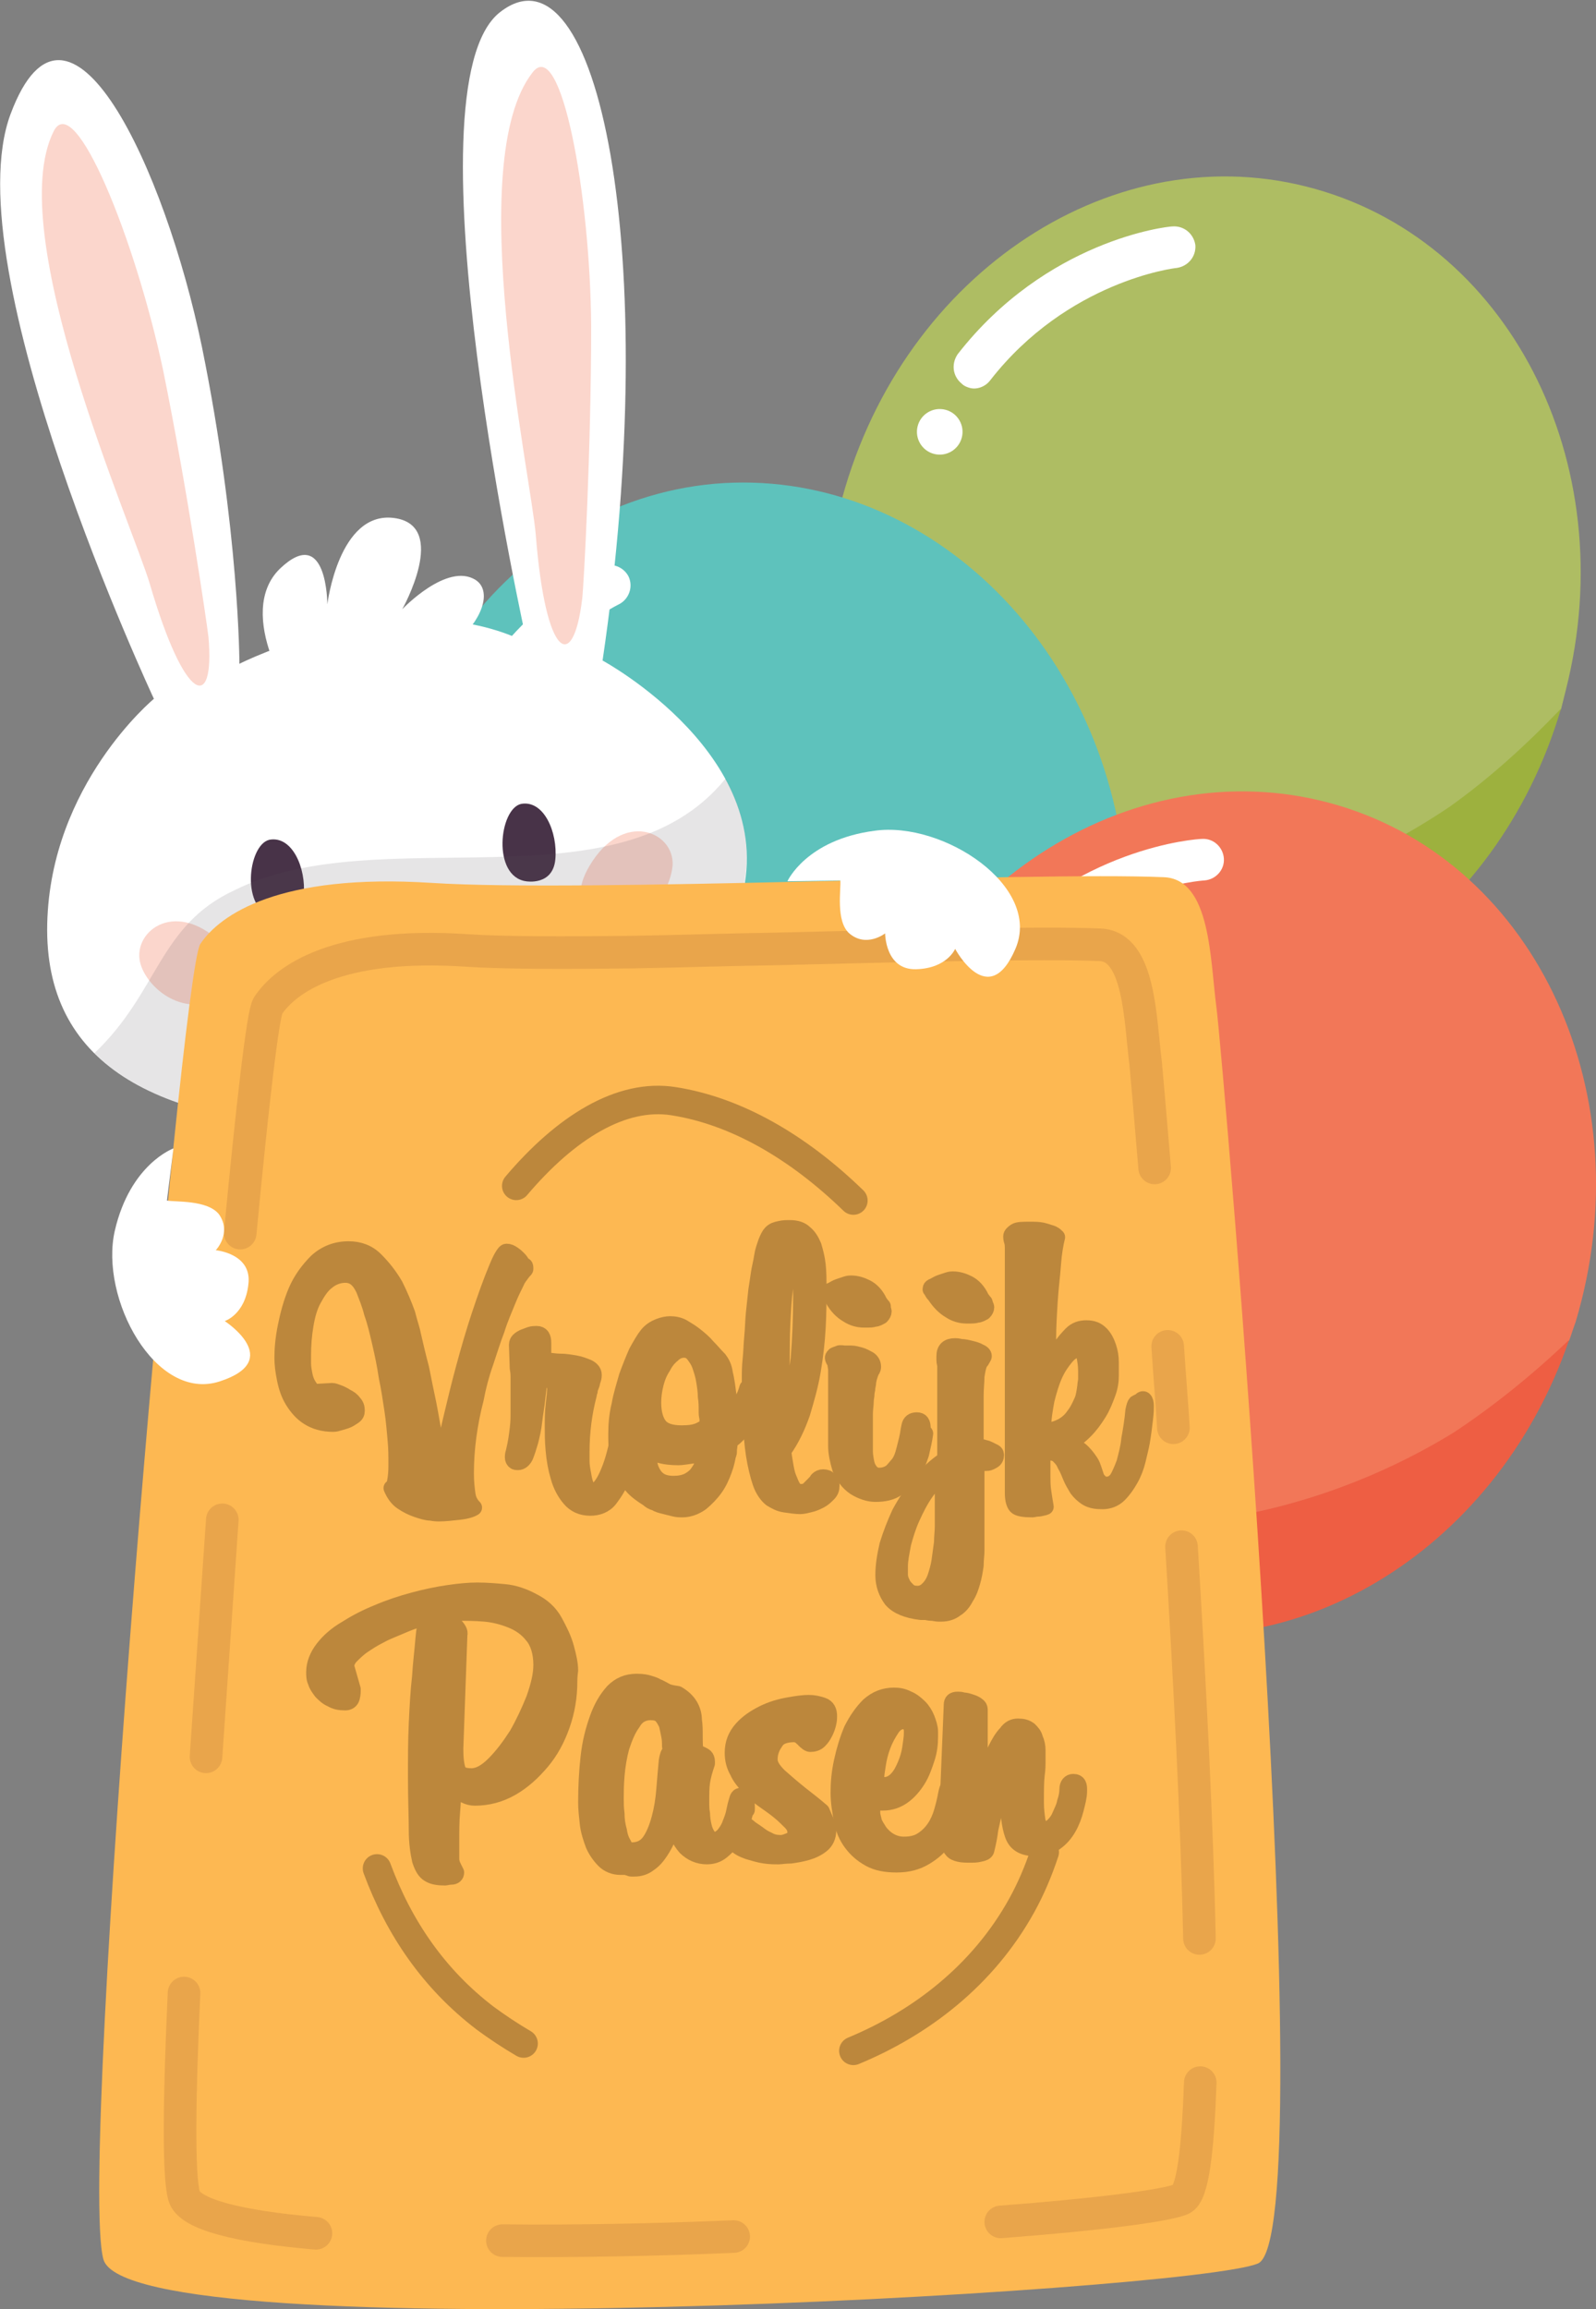 <?xml version="1.0" encoding="utf-8"?>
<!-- Generator: Adobe Illustrator 21.1.0, SVG Export Plug-In . SVG Version: 6.00 Build 0)  -->
<svg version="1.1" xmlns="http://www.w3.org/2000/svg" xmlns:xlink="http://www.w3.org/1999/xlink" x="0px" y="0px"
	 viewBox="0 0 196 283.5" style="enable-background:new 0 0 196 283.5;" xml:space="preserve">
<rect x="0" y="0" width="196" height="283.5" fill="#808080" stroke="none"/>
<style type="text/css">
	.st0{fill:#AEBD63;}
	.st1{fill:#9DB13E;}
	.st2{fill:#FFFFFF;}
	.st3{fill:#5EC2BC;}
	.st4{fill:#3ABEBC;}
	.st5{fill:#F27758;}
	.st6{fill:#EE5E43;}
	.st7{fill:#FBD6CC;}
	.st8{fill:#483348;}
	.st9{fill:none;stroke:#483348;stroke-width:2;stroke-linecap:round;stroke-linejoin:round;stroke-miterlimit:10;}
	.st10{opacity:0.15;fill:#57555C;}
	.st11{fill:#FDB852;}
	.st12{fill:none;stroke:#E9A54B;stroke-width:4;stroke-linecap:round;stroke-linejoin:round;stroke-miterlimit:10;}
	.st13{fill:#BC873C;stroke:#BC873C;stroke-width:2;stroke-linecap:round;stroke-linejoin:round;stroke-miterlimit:10;}
	.st14{fill:none;stroke:#BC873C;stroke-width:3.5;stroke-linecap:round;stroke-linejoin:round;stroke-miterlimit:10;}
	.st15{display:none;}
	.st16{display:inline;fill:none;stroke:#EC008C;stroke-width:0.5;stroke-miterlimit:10;}
</style>
<g id="Layer_1">
	<g>
		<g>
			<g>
				<g>
					<path class="st0" d="M135.3,121.9c0,0,4.6,9.3,1.2,9.6c-3.5,0.3-5.8,0.3-9.3-2.3C124.7,127.4,133.3,120.1,135.3,121.9z"/>
					<g>
						<path class="st0" d="M160.4,22.9c-24.6-6.2-50.3,11.5-57.3,39.5c-4.1,16.4-0.9,32.7,7.4,44.6c21.6,9.8,47.5,5.6,67.6-7.9
							c4.8-3.5,9.4-7.6,13.6-12c0.2-0.8,0.4-1.6,0.6-2.4C199.4,56.7,185.1,29.1,160.4,22.9z"/>
						<path class="st1" d="M110.6,106.9c5.9,8.4,14.3,14.7,24.5,17.2c23.9,6,48.8-10.5,56.6-37.1c-4.2,4.4-8.7,8.5-13.6,12
							C158.2,112.5,132.2,116.8,110.6,106.9z"/>
					</g>
					<g>
						<path class="st2" d="M119,47.6c-0.3-0.1-0.6-0.2-0.9-0.5c-1.1-0.9-1.3-2.4-0.5-3.6c10.9-14,25.7-15.7,26.4-15.7
							c1.4-0.1,2.6,0.9,2.8,2.3c0.1,1.4-0.9,2.6-2.3,2.8c-0.2,0-13.4,1.6-22.9,13.8C121,47.5,119.9,47.9,119,47.6z"/>
					</g>
					
						<ellipse transform="matrix(0.243 -0.97 0.97 0.243 35.978 151.982)" class="st2" cx="115.3" cy="53" rx="2.8" ry="2.8"/>
				</g>
				<g>
					<path class="st3" d="M96.6,161.2c0,0,7.5,7.3,4.3,8.7c-3.2,1.4-5.4,2.1-9.5,0.9C88.4,169.9,94.1,160.1,96.6,161.2z"/>
					<g>
						<path class="st3" d="M87.7,59.4C62.4,61.7,44,86.9,46.6,115.6c1.5,16.8,9.9,31.1,21.7,39.6c23.6,2.2,46.7-10.4,61.2-29.7
							c3.4-4.9,6.4-10.3,8.9-15.8c0-0.8-0.1-1.6-0.2-2.4C135.7,78.6,113,57.2,87.7,59.4z"/>
						<path class="st4" d="M68.3,155.2c8.3,6,18.3,9.1,28.8,8.2c24.6-2.2,42.6-26,41.3-53.7c-2.5,5.6-5.5,10.9-8.9,15.8
							C115.1,144.8,92,157.4,68.3,155.2z"/>
					</g>
					<g>
						<path class="st2" d="M56.7,96.4c-0.3,0-0.7,0-1-0.1c-1.3-0.4-2-1.9-1.6-3.2c5.6-16.8,19.1-23.3,19.7-23.5
							c1.3-0.6,2.8,0,3.4,1.2c0.6,1.3,0,2.8-1.2,3.4c-0.2,0.1-12.2,5.9-17.1,20.5C58.6,95.7,57.7,96.3,56.7,96.4z"/>
					</g>
					
						<ellipse transform="matrix(0.996 -9.014098e-02 9.014098e-02 0.996 -9.031 5.377)" class="st2" cx="55" cy="102.7" rx="2.8" ry="2.8"/>
				</g>
				<g>
					<path class="st5" d="M134.5,196.8c0,0,4.2,9.6,0.7,9.7c-3.5,0.1-5.8,0-9.2-2.8C123.7,201.8,132.6,194.9,134.5,196.8z"/>
					<g>
						<path class="st5" d="M164.4,98.9c-24.4-7.3-50.9,9.1-59.2,36.8c-4.9,16.2-2.4,32.6,5.3,45c21.2,10.9,47.3,7.8,68-4.7
							c5-3.3,9.7-7.2,14.2-11.4c0.3-0.8,0.5-1.5,0.8-2.3C201.8,134.6,188.8,106.2,164.4,98.9z"/>
						<path class="st6" d="M110.6,180.6c5.5,8.7,13.6,15.4,23.7,18.4c23.7,7.1,49.4-8.2,58.4-34.5c-4.4,4.2-9.2,8.1-14.2,11.4
							C157.9,188.5,131.7,191.5,110.6,180.6z"/>
					</g>
					<g>
						<path class="st2" d="M121.7,121.6c-0.3-0.1-0.6-0.3-0.9-0.5c-1.1-0.9-1.2-2.5-0.3-3.6c11.5-13.5,26.5-14.5,27.1-14.5
							c1.4-0.1,2.6,1,2.7,2.4c0.1,1.4-1,2.6-2.4,2.7c-0.2,0-13.5,0.9-23.5,12.7C123.7,121.7,122.7,121.9,121.7,121.6z"/>
					</g>
					
						<ellipse transform="matrix(0.288 -0.958 0.958 0.288 -37.559 203.097)" class="st2" cx="117.8" cy="126.8" rx="2.8" ry="2.8"/>
				</g>
			</g>
			<g>
				<g>
					<path class="st2" d="M74,81.1c0,0,22.2,12,16.9,29.8c-5.4,17.8-26,28-48.5,27.6c-23.5-0.5-37-8-36.6-25.1
						c0.4-17.1,13.1-27.6,13.1-27.6S-5.8,33,1.3,14c7.1-19,19,6.8,23.5,28.6c4.6,22.6,4.6,38.9,4.6,38.9s20.1-10.2,35.3-2.6
						c0,0-15.2-68.1-3.3-77.4C73.4-7.9,81.4,31.1,74,81.1z"/>
					<path class="st7" d="M25.6,78.2C25.4,76.5,23,60,20,45.3C16.6,29.4,9.2,11,6.6,16.1c-6.3,12.5,9.7,48.5,11.8,55.6
						C22.7,86.4,26.4,87.5,25.6,78.2z"/>
					<path class="st7" d="M71.5,73.5c0.2-1.7,1.1-18.4,1.1-33.4c-0.1-16.2-3.7-35.8-7.2-31.2c-8.6,11-0.2,49.5,0.4,56.8
						C67,80.9,70.4,82.7,71.5,73.5z"/>
					<path class="st8" d="M33.7,112.6c0,0,3.3,0.6,3.6-2.7c0.3-3.3-1.4-7.3-4.2-6.8C30.4,103.7,29.5,111.9,33.7,112.6z"/>
					<path class="st8" d="M64.6,108.2c0,0,3.3,0.6,3.6-2.7c0.3-3.3-1.4-7.3-4.2-6.8C61.3,99.3,60.4,107.6,64.6,108.2z"/>
					<path class="st8" d="M54.9,112.9c0,0-3.3-0.6-5.1,1c-1.8,1.6,2.1,2.6,3.4,2.6C54.5,116.4,57.5,113.9,54.9,112.9z"/>
					<g>
						<path class="st9" d="M63.5,114.3l-2.5,0c0,0,2.3,2,1,4.9c-1.2,2.9-6.3,3.4-8,0.8c0,0-0.8,4-6.1,3.8c-5.3-0.2-5.1-5.7-5.1-5.7
							l-2,0.5"/>
						<path class="st9" d="M54,120c0,0,0.2-1.8-1.1-4.5"/>
					</g>
					<path class="st7" d="M27.2,122.7c0,0,4.5-2.6-0.1-7c-5.8-5.5-11.1-1.1-9.8,2.8C18.1,121,21.9,124.9,27.2,122.7z"/>
					<path class="st7" d="M74.2,113.1c0,0-5.1-1.2-1.8-6.8c4.1-6.9,10.4-4.2,10.2-0.1C82.4,109,79.9,113.8,74.2,113.1z"/>
				</g>
				<path class="st2" d="M37.2,86.7c-1.1,0.2-8.5-11.4-2.8-16.9c5.8-5.5,5.8,4.4,5.8,4.4s1.4-11.5,8.2-10.6c6.8,0.9,1,11.2,1,11.2
					s5.5-5.8,9-3.6C62,73.5,56.3,83.6,37.2,86.7z"/>
			</g>
			<path class="st10" d="M89.1,95.6c-13.2,16.3-42.5,4.8-60.3,13.7c-9.3,4.3-9.3,12.5-17.2,20c6,6,16.6,8.9,30.7,9.1
				c22.6,0.4,43.2-9.8,48.5-27.6C92.6,105.2,91.5,100,89.1,95.6z"/>
			<g>
				<path class="st11" d="M142.9,107.7c-16.3-0.7-71.2,1.9-89.9,0.7c-18.7-1.2-26,3.9-28.4,7.5C22.2,119.4,9.5,266,12.7,277.4
					c3.2,11.4,133.7,4,141.8,0.5c8.1-3.6-4.3-148-5.1-154.1C148.6,117.8,148.7,107.9,142.9,107.7z"/>
				<path class="st12" d="M141.8,143.4c-0.6-7.1-1-11.8-1.1-12.8c-0.7-5.4-0.7-14.4-5.6-14.6c-7.2-0.3-23.3,0.1-39.5,0.5
					c-6.2,0.1-12.3,0.3-18,0.4c-8.3,0.1-15.6,0.1-20.2-0.2c-16.1-1.1-22.4,3.6-24.5,6.8c-0.6,0.9-1.9,12.1-3.4,27.9"/>
				<path class="st12" d="M144.1,175.3c-0.2-3.4-0.5-6.8-0.7-10"/>
				<path class="st12" d="M147.3,238c-0.3-14.3-1.2-31.6-2.2-48.1"/>
				<path class="st12" d="M122.9,272.8c11.9-0.9,20.4-2,22.2-2.8c1.4-0.6,2-6,2.3-14.3"/>
				<path class="st12" d="M61.7,275.1c9,0.1,18.8-0.1,28.4-0.5"/>
				<path class="st12" d="M22.6,244.7c-0.6,13-0.7,22.4,0,24.9c0.6,2.3,6.8,3.8,16.2,4.6"/>
				<line class="st12" x1="25.3" y1="215.7" x2="27.3" y2="186.6"/>
			</g>
			<path class="st2" d="M21.3,141c0,0-5.3,1.9-7.2,10.1c-1.9,8.3,5,21.1,12.9,18.5c8-2.6,0.6-7.4,0.6-7.4s2.5-0.8,2.9-4.5
				c0.5-3.8-4-4.2-4-4.2s2-2.1,0.4-4.4c-1.4-1.8-5.4-1.5-6.4-1.7L21.3,141z"/>
			<path class="st2" d="M96.7,108.2c0,0,2.3-5.1,10.7-6.2c8.4-1.2,20.6,6.8,17.3,14.5c-3.3,7.7-7.4,0-7.4,0s-1,2.4-4.8,2.5
				c-3.8,0.1-3.8-4.4-3.8-4.4s-2.3,1.8-4.4,0c-1.7-1.5-1-5.5-1.1-6.5L96.7,108.2z"/>
		</g>
		<g>
			<path class="st13" d="M64.5,155.8c0,0.1-0.2,0.2-0.4,0.5c-0.2,0.3-0.5,0.6-0.7,1.1c-0.3,0.6-0.7,1.4-1.1,2.4
				c-0.4,1-0.9,2.1-1.3,3.4c-0.5,1.3-0.9,2.6-1.4,4.1c-0.5,1.4-0.9,2.9-1.2,4.5c-0.4,1.5-0.7,3.1-0.9,4.6c-0.2,1.5-0.3,3-0.3,4.5
				c0,1.1,0.1,1.9,0.2,2.6c0.1,0.7,0.4,1.2,0.8,1.6c-0.3,0.2-0.9,0.4-1.8,0.5c-0.9,0.1-1.8,0.2-2.5,0.2c-0.1,0-0.5,0-1-0.1
				c-0.5,0-1.1-0.2-1.7-0.4c-0.6-0.2-1.2-0.5-1.8-0.9c-0.6-0.4-1-1-1.3-1.7c0.3-0.1,0.4-0.5,0.5-1.2c0.1-0.7,0.1-1.3,0.1-1.9
				c0-0.8,0-1.7-0.1-2.8c-0.1-1.1-0.2-2.4-0.4-3.7c-0.2-1.3-0.4-2.7-0.7-4.1c-0.2-1.4-0.5-2.8-0.8-4.1c-0.3-1.3-0.6-2.6-1-3.7
				c-0.3-1.2-0.7-2.1-1-2.9c-0.2-0.4-0.4-0.8-0.8-1.2c-0.4-0.4-0.9-0.6-1.5-0.6c-0.8,0-1.6,0.3-2.2,0.8c-0.7,0.5-1.2,1.3-1.7,2.2
				c-0.5,0.9-0.8,2-1,3.2c-0.2,1.2-0.3,2.4-0.3,3.7c0,0.2,0,0.5,0,1c0,0.5,0.1,1,0.2,1.5c0.1,0.5,0.3,1,0.6,1.4
				c0.2,0.4,0.6,0.6,1,0.6l1.8-0.1c0.2,0,0.4,0.1,0.7,0.2c0.3,0.1,0.7,0.3,1,0.5c0.4,0.2,0.7,0.4,0.9,0.7c0.3,0.3,0.4,0.6,0.4,1
				c0,0.3-0.1,0.5-0.4,0.7c-0.3,0.2-0.6,0.4-0.9,0.5c-0.3,0.1-0.6,0.2-1,0.3c-0.3,0.1-0.5,0.1-0.6,0.1c-1.2,0-2.2-0.3-3-0.8
				c-0.8-0.5-1.4-1.2-1.9-2c-0.5-0.8-0.8-1.7-1-2.7c-0.2-1-0.3-1.8-0.3-2.6c0-1.1,0.1-2.3,0.4-3.8c0.3-1.5,0.7-3,1.3-4.4
				c0.6-1.4,1.5-2.6,2.5-3.6c1.1-1,2.4-1.5,3.9-1.5c1.3,0,2.4,0.4,3.3,1.3c0.9,0.9,1.7,1.9,2.4,3.1c0.6,1.2,1.1,2.4,1.5,3.5
				c0.3,1.2,0.6,2,0.7,2.6c0.3,1.3,0.6,2.6,1,4.1c0.3,1.5,0.6,3,0.9,4.4c0.3,1.5,0.5,2.9,0.8,4.3c0.2,1.4,0.4,2.6,0.6,3.6
				c0.5-1.9,0.9-3.9,1.4-6c0.5-2.1,1-4.2,1.6-6.4c0.6-2.2,1.2-4.3,1.9-6.4c0.7-2.1,1.4-4.1,2.2-6c0.3-0.7,0.5-1.1,0.7-1.4
				c0.2-0.3,0.3-0.4,0.4-0.4c0.3,0,0.5,0.1,0.8,0.3c0.3,0.2,0.5,0.4,0.7,0.6c0.2,0.2,0.4,0.5,0.5,0.8
				C64.5,155.3,64.5,155.5,64.5,155.8L64.5,155.8z"/>
			<path class="st13" d="M77.4,176.9c0,0.2-0.1,0.8-0.2,1.7c-0.1,0.9-0.4,1.8-0.8,2.8c-0.4,1-0.9,1.8-1.5,2.6
				c-0.6,0.8-1.5,1.1-2.4,1.1c-1.1,0-1.9-0.4-2.5-1.1c-0.6-0.7-1.1-1.6-1.4-2.7c-0.3-1-0.5-2.1-0.6-3.3c-0.1-1.1-0.1-2.1-0.1-2.8
				c0-0.9,0-1.7,0.1-2.6c0.1-0.9,0.2-1.7,0.2-2.6c0-0.3-0.1-0.4-0.4-0.5c-0.3-0.1-0.5-0.1-0.7-0.1c-0.4,0-0.6,0-0.7,0.1
				c-0.1,0.1-0.2,0.2-0.2,0.3l-0.2,1.6c-0.1,1.1-0.3,2.1-0.4,3c-0.1,1-0.3,1.8-0.5,2.6c-0.2,0.7-0.4,1.3-0.6,1.8
				c-0.2,0.4-0.5,0.7-0.9,0.7h0c-0.1,0-0.3,0-0.4-0.1c-0.1-0.1-0.2-0.2-0.2-0.5c0-0.1,0-0.3,0.1-0.6c0.3-1.2,0.4-2.1,0.5-2.9
				c0.1-0.8,0.1-1.4,0.1-2v-0.3c0-0.2,0-0.4,0-0.6c0-0.2,0-0.5,0-0.8v-1.3c0-0.4,0-0.7,0-1.1c0-0.4,0-0.8-0.1-1.3l-0.1-2.9
				c0-0.2,0.1-0.4,0.2-0.5c0.2-0.2,0.4-0.3,0.6-0.4c0.3-0.1,0.5-0.2,0.8-0.3c0.3-0.1,0.6-0.1,0.8-0.1c0.6,0,0.8,0.4,0.8,1.1v0.2
				l0,1.1v0.3c0,0.2,0,0.4,0.1,0.4c0.1,0,0.3,0.1,0.6,0.2h0.1c0.3,0,0.7,0.1,1.3,0.1c0.6,0,1.2,0.1,1.8,0.2c0.6,0.1,1.1,0.3,1.6,0.5
				c0.4,0.2,0.7,0.5,0.7,0.9c0,0.1,0,0.3-0.1,0.6c-0.1,0.2-0.1,0.5-0.2,0.7c-0.1,0.2-0.2,0.5-0.2,0.7c-0.1,0.2-0.1,0.3-0.1,0.4
				c-0.6,2.3-0.9,4.6-0.9,7.1c0,0.2,0,0.6,0,1.1c0,0.5,0.1,1.1,0.2,1.6c0.1,0.6,0.2,1.1,0.4,1.5c0.2,0.4,0.4,0.6,0.7,0.6
				c0.5,0,0.9-0.3,1.3-0.9c0.4-0.6,0.7-1.3,1-2.1c0.3-0.8,0.5-1.6,0.7-2.4c0.2-0.8,0.3-1.4,0.4-1.8c0.1-0.4,0.2-0.6,0.3-0.7
				c0.1-0.1,0.3-0.1,0.4-0.1c0.5,0,0.7,0.3,0.7,0.9c0,0.1,0,0.2,0,0.5C77.4,176.6,77.4,176.8,77.4,176.9z"/>
			<path class="st13" d="M92.4,169.8c0.1-0.2,0.4-0.3,0.7-0.3c0.2,0,0.3,0.1,0.3,0.3c0.1,0.2,0.1,0.4,0.1,0.5c0,1-0.3,1.9-0.7,2.7
				c-0.4,0.8-0.8,1.5-1.3,2.1c-0.3,0.4-0.6,0.7-0.9,1c-0.3,0.3-0.6,0.6-1,0.8c0,0.6-0.1,0.9-0.1,1.2c0,0.2,0,0.4-0.1,0.5
				c-0.1,0.5-0.2,1.1-0.5,1.9c-0.3,0.8-0.6,1.5-1.1,2.2c-0.5,0.7-1.1,1.3-1.7,1.8c-0.7,0.5-1.5,0.8-2.3,0.8c-0.3,0-0.6,0-1-0.1
				c-0.4-0.1-0.8-0.2-1.2-0.3c-0.4-0.1-0.8-0.2-1.1-0.4c-0.4-0.1-0.7-0.3-0.9-0.5c-0.8-0.5-1.5-1-2-1.6c-0.5-0.6-0.9-1.3-1.2-2
				c-0.3-0.7-0.5-1.4-0.6-2.2c-0.1-0.7-0.1-1.5-0.1-2.1c0-1.2,0.1-2.4,0.4-3.6c0.2-1.2,0.6-2.4,0.9-3.5c0.4-1.1,0.8-2.1,1.2-3
				c0.5-0.9,0.9-1.6,1.3-2.1c0.4-0.5,0.9-0.8,1.4-1c0.5-0.2,1-0.3,1.4-0.3c0.5,0,1.1,0.1,1.6,0.4c0.5,0.3,1,0.6,1.5,1
				c0.5,0.4,1,0.8,1.5,1.4c0.5,0.5,0.9,1,1.4,1.5c0.3,0.4,0.6,0.9,0.7,1.7c0.2,0.8,0.3,1.6,0.4,2.4c0.1,0.5,0.1,1,0.1,1.5
				c0,0.5,0,1.1,0,1.6c0.5-0.4,0.9-0.8,1.2-1.3c0.3-0.4,0.5-0.9,0.7-1.3c0.2-0.4,0.3-0.8,0.4-1.1C92.1,170.3,92.3,170,92.4,169.8z
				 M86.6,178.1c-0.4,0.3-0.9,0.5-1.6,0.6c-0.7,0.1-1.3,0.2-1.7,0.2c-0.9,0-1.6-0.1-2-0.2c-0.5-0.1-1-0.4-1.6-0.8l0,1
				c0,0.4,0,0.7,0.1,1.1c0.1,0.4,0.3,0.8,0.5,1.1c0.2,0.3,0.5,0.6,0.9,0.8c0.4,0.2,0.9,0.3,1.5,0.3c0.7,0,1.3-0.1,1.9-0.4
				c0.5-0.3,0.9-0.6,1.2-1.1c0.3-0.4,0.5-0.9,0.7-1.4C86.5,178.9,86.6,178.4,86.6,178.1z M86.8,173.1c0-0.5,0-1-0.1-1.6
				c0-0.6-0.1-1.3-0.2-1.9c-0.1-0.7-0.3-1.3-0.5-1.9c-0.2-0.6-0.5-1-0.8-1.4c-0.3-0.4-0.7-0.6-1.2-0.6c-0.5,0-1,0.2-1.4,0.6
				c-0.5,0.4-0.9,0.9-1.2,1.5c-0.4,0.6-0.7,1.3-0.9,2.1c-0.2,0.8-0.3,1.6-0.3,2.3c0,1.3,0.3,2.3,0.8,2.9c0.5,0.6,1.4,0.9,2.7,0.9
				c1,0,1.7-0.1,2.3-0.4c0.6-0.3,0.9-0.5,0.9-0.7V174C86.8,173.9,86.8,173.6,86.8,173.1z"/>
			<path class="st13" d="M102.1,182.4c0,0.4-0.1,0.7-0.4,1c-0.3,0.3-0.6,0.6-1,0.8c-0.4,0.2-0.8,0.4-1.3,0.5
				c-0.4,0.1-0.8,0.2-1.1,0.2c-0.6,0-1.2-0.1-1.9-0.2c-0.7-0.1-1.2-0.4-1.7-0.7c-0.5-0.4-1-1.1-1.3-2c-0.3-0.9-0.6-2.1-0.8-3.4
				c-0.2-1.3-0.3-2.7-0.4-4.3c-0.1-1.6-0.1-3.3-0.1-5c0-0.7,0-1.5,0.1-2.4s0.1-1.8,0.2-2.8c0.1-1,0.1-1.9,0.2-2.9
				c0.1-1,0.2-1.9,0.3-2.8c0.1-0.6,0.2-1.3,0.3-2c0.1-0.7,0.3-1.4,0.4-2.1c0.1-0.7,0.3-1.2,0.5-1.8c0.2-0.5,0.4-0.9,0.6-1.1
				c0.3-0.3,0.6-0.4,1.1-0.5c0.4-0.1,0.8-0.1,1.2-0.1c0.8,0,1.4,0.2,1.8,0.6c0.5,0.4,0.8,0.9,1.1,1.6c0.2,0.7,0.4,1.4,0.5,2.3
				c0.1,0.9,0.1,1.8,0.1,2.8c0,1.5,0,3.1-0.1,4.9c-0.1,1.8-0.3,3.5-0.6,5.3c-0.3,1.8-0.8,3.5-1.3,5.2c-0.6,1.7-1.3,3.2-2.3,4.6
				c0,0.5,0.1,1,0.2,1.6c0.1,0.6,0.2,1.2,0.4,1.7c0.2,0.5,0.4,1,0.6,1.3c0.3,0.4,0.6,0.5,1,0.5c0.4,0,0.7-0.1,0.9-0.3
				c0.2-0.2,0.4-0.4,0.6-0.6c0.2-0.2,0.4-0.4,0.5-0.6c0.2-0.2,0.4-0.3,0.7-0.3c0.3,0,0.6,0.1,0.7,0.3
				C102.1,181.9,102.1,182.2,102.1,182.4z M98.4,159.3c0-0.3,0-0.7,0-1.2c0-0.5-0.1-0.9-0.1-1.4c-0.1-0.4-0.2-0.8-0.3-1.1
				c-0.1-0.3-0.3-0.5-0.5-0.5c-0.3,0-0.6,0.5-0.8,1.4c-0.2,0.9-0.4,2.1-0.5,3.6c-0.1,1.5-0.2,3.2-0.2,5.1c0,1.9-0.1,3.8-0.1,5.7
				c0,0.6,0,1.1,0,1.8c0,0.6,0,1.1,0.1,1.6c1.1-2.6,1.8-5.1,2.1-7.5C98.3,164.3,98.4,161.8,98.4,159.3z"/>
			<path class="st13" d="M108.5,161c0,0.2-0.1,0.4-0.3,0.6c-0.2,0.1-0.5,0.3-0.8,0.3c-0.3,0.1-0.6,0.1-0.8,0.1s-0.4,0-0.5,0
				c-0.7,0-1.4-0.2-2-0.6c-0.7-0.4-1.3-1-1.8-1.9c-0.1-0.1-0.2-0.2-0.3-0.4c-0.1-0.2-0.2-0.3-0.2-0.3c0-0.2,0.1-0.3,0.4-0.4
				c0.2-0.1,0.5-0.3,0.8-0.4c0.3-0.1,0.6-0.2,0.9-0.3c0.3-0.1,0.5-0.1,0.6-0.1c0.7,0,1.3,0.2,1.9,0.5c0.6,0.3,1.2,0.9,1.6,1.8
				c0.1,0.1,0.2,0.3,0.4,0.5C108.4,160.8,108.5,160.9,108.5,161z M113.6,176c-0.1,0.8-0.3,1.6-0.5,2.5c-0.3,0.9-0.6,1.7-1.1,2.4
				c-0.5,0.7-1.1,1.3-1.8,1.8c-0.7,0.5-1.6,0.7-2.7,0.7c-0.8,0-1.7-0.3-2.5-0.8c-0.9-0.6-1.4-1.4-1.8-2.3c-0.3-1-0.5-1.9-0.5-2.8
				c0-0.3,0-0.7,0-1.2c0-0.5,0-1.2,0-1.9v-5.4c0-0.3,0-0.5,0-0.8c0-0.3-0.1-0.6-0.1-0.8c0-0.1-0.1-0.3-0.2-0.4
				c-0.1-0.2-0.1-0.3-0.1-0.3c0-0.1,0.1-0.2,0.2-0.3c0.2-0.1,0.3-0.1,0.5-0.2s0.5,0,0.8,0c0.1,0,0.3,0,0.7,0c0.4,0,0.7,0.1,1.1,0.2
				c0.4,0.1,0.7,0.3,1.1,0.5c0.3,0.2,0.5,0.5,0.5,0.9c0,0.1,0,0.3-0.2,0.5c-0.1,0.3-0.3,0.7-0.4,1.4c0,0.3-0.1,0.5-0.1,0.7
				c0,0.2-0.1,0.5-0.1,0.7c0,0.3-0.1,0.6-0.1,1c0,0.4-0.1,0.9-0.1,1.5v3c0,0.5,0,1.1,0,1.6c0,0.5,0.1,1,0.2,1.5
				c0.1,0.4,0.3,0.8,0.6,1.1c0.3,0.3,0.6,0.4,1,0.4c0.6,0,1.1-0.2,1.5-0.5c0.4-0.4,0.6-0.7,0.8-0.9c0.4-0.5,0.6-1.1,0.8-1.9
				s0.4-1.5,0.5-2.3l0.1-0.5c0.1-0.5,0.4-0.7,0.9-0.7c0.5,0,0.7,0.3,0.7,1v0.2L113.6,176z"/>
			<path class="st13" d="M122.3,178.7c0,0.2-0.1,0.4-0.2,0.5c-0.1,0.1-0.3,0.2-0.5,0.3c-0.2,0.1-0.4,0.1-0.5,0.1c-0.2,0-0.3,0-0.3,0
				l-0.9-0.1v9.8c0,0.2,0,0.5,0,1.1c0,0.5-0.1,1.1-0.1,1.8c-0.1,0.7-0.2,1.3-0.4,2c-0.2,0.7-0.4,1.3-0.8,1.9
				c-0.3,0.6-0.7,1.1-1.2,1.4c-0.5,0.4-1.1,0.6-1.8,0.6c0,0-0.2,0-0.4,0c-0.2,0-0.5-0.1-0.8-0.1c-0.3,0-0.6-0.1-0.8-0.1
				s-0.4,0-0.5,0c-1.7-0.2-2.9-0.7-3.6-1.5c-0.6-0.8-1-1.8-1-3s0.2-2.4,0.5-3.7c0.4-1.3,0.9-2.6,1.5-3.9c0.7-1.3,1.5-2.5,2.4-3.6
				c0.9-1.2,2-2.2,3.2-3v-11.5c0-0.2-0.1-0.4-0.1-0.7c0-0.2,0-0.4,0-0.5c0-0.8,0.4-1.2,1.3-1.2c0.1,0,0.3,0,0.7,0.1
				c0.4,0,0.8,0.1,1.2,0.2c0.4,0.1,0.8,0.2,1.1,0.4c0.3,0.1,0.5,0.3,0.5,0.5c0,0.1-0.1,0.2-0.2,0.4c-0.1,0.2-0.2,0.3-0.3,0.4
				c-0.2,0.5-0.3,1-0.4,1.7c0,0.7-0.1,1.5-0.1,2.3v4.5c0,0.7,0,1.2,0,1.4c0,0.2,0,0.4,0,0.6l0.7-0.1c0.1,0,0.2,0,0.4,0.1
				c0.2,0,0.4,0.1,0.6,0.2c0.2,0.1,0.4,0.2,0.6,0.3C122.3,178.4,122.3,178.6,122.3,178.7z M115.9,180.7c-0.8,0.7-1.5,1.5-2.2,2.5
				c-0.7,1-1.2,2-1.7,3.1c-0.5,1.1-0.8,2.1-1.1,3.2c-0.2,1.1-0.4,2-0.4,2.8c0,0.3,0,0.6,0,1c0,0.4,0.1,0.7,0.3,1.1
				c0.1,0.3,0.4,0.6,0.7,0.9c0.3,0.3,0.7,0.4,1.2,0.4c0.5,0,0.9-0.2,1.3-0.6c0.4-0.4,0.7-0.9,0.9-1.5c0.2-0.6,0.4-1.3,0.5-2
				c0.1-0.7,0.2-1.5,0.3-2.2c0-0.7,0.1-1.4,0.1-2c0-0.6,0-1.2,0-1.6V180.7z M121.1,160.5c0,0.2-0.1,0.4-0.3,0.6
				c-0.2,0.1-0.5,0.3-0.8,0.3c-0.3,0.1-0.6,0.1-0.8,0.1c-0.3,0-0.4,0-0.5,0c-0.7,0-1.4-0.2-2-0.6c-0.7-0.4-1.3-1-1.9-1.9
				c-0.1-0.1-0.2-0.2-0.3-0.4c-0.1-0.2-0.2-0.3-0.2-0.3c0-0.2,0.1-0.3,0.4-0.4c0.2-0.1,0.5-0.3,0.8-0.4c0.3-0.1,0.6-0.2,0.9-0.3
				c0.3-0.1,0.5-0.1,0.6-0.1c0.7,0,1.3,0.2,1.9,0.5c0.6,0.3,1.2,0.9,1.6,1.8c0.1,0.1,0.2,0.3,0.4,0.5
				C121,160.3,121.1,160.4,121.1,160.5z"/>
			<path class="st13" d="M140.7,172.6c0,0.3,0,0.8-0.1,1.6c-0.1,0.8-0.2,1.8-0.4,2.9c-0.1,0.6-0.3,1.3-0.5,2.2
				c-0.2,0.8-0.5,1.6-0.9,2.3c-0.4,0.7-0.8,1.3-1.4,1.9c-0.5,0.5-1.2,0.8-2,0.8c-0.8,0-1.4-0.1-1.9-0.4c-0.5-0.3-0.9-0.7-1.2-1.1
				c-0.3-0.5-0.6-1-0.8-1.5c-0.2-0.5-0.4-1-0.7-1.5c-0.2-0.5-0.5-0.8-0.8-1.1c-0.3-0.3-0.8-0.4-1.3-0.4H128v3c0,0.5,0,1.1,0.1,1.8
				c0.1,0.7,0.2,1.3,0.3,1.9c-0.2,0.1-0.4,0.1-0.8,0.2c-0.4,0-0.7,0.1-0.8,0.1c-1,0-1.6-0.1-1.9-0.3c-0.3-0.2-0.5-0.8-0.5-1.7v-29.8
				c0-0.5,0-0.8-0.1-1.1c-0.1-0.3-0.1-0.5-0.1-0.6c0-0.2,0.2-0.4,0.5-0.6c0.3-0.2,0.9-0.2,1.8-0.2c0.6,0,1,0,1.5,0.1
				c0.4,0.1,0.7,0.2,1,0.3c0.4,0.1,0.6,0.3,0.8,0.5c-0.2,0.8-0.4,1.9-0.5,3.3c-0.1,1.4-0.3,2.9-0.4,4.5c-0.1,1.6-0.2,3.2-0.2,4.8
				c0,1.6-0.1,3-0.1,4.3c0.1-0.3,0.3-0.8,0.6-1.4c0.3-0.7,0.6-1.3,1-1.9c0.4-0.6,0.9-1.2,1.4-1.7c0.5-0.5,1.1-0.7,1.8-0.7
				c0.8,0,1.3,0.2,1.8,0.7c0.4,0.4,0.7,1,0.9,1.6c0.2,0.6,0.3,1.2,0.3,1.9c0,0.6,0,1.2,0,1.6c0,0.7-0.1,1.4-0.4,2.2
				c-0.3,0.8-0.6,1.6-1.1,2.4c-0.5,0.8-1,1.5-1.7,2.2c-0.7,0.7-1.4,1.2-2.1,1.5c0.5,0.2,1,0.4,1.5,0.8c0.5,0.4,0.9,0.9,1.3,1.5
				c0.2,0.3,0.3,0.6,0.4,0.9c0.1,0.3,0.2,0.6,0.3,0.9c0.1,0.3,0.3,0.5,0.5,0.7c0.2,0.2,0.5,0.3,0.8,0.3c0.5,0,0.9-0.2,1.3-0.7
				c0.3-0.5,0.6-1.2,0.9-2c0.2-0.8,0.5-1.8,0.6-2.9c0.2-1.1,0.4-2.3,0.5-3.5c0.1-0.5,0.2-0.8,0.3-0.9c0.2-0.1,0.3-0.2,0.5-0.2
				C140.4,171.5,140.7,171.9,140.7,172.6z M133.3,170.2c0-0.3,0.1-0.6,0.1-0.9c0-0.3,0-0.6,0-1c0-0.7-0.1-1.2-0.2-1.8
				c-0.1-0.5-0.4-0.8-0.7-0.8c-0.6,0-1.1,0.3-1.6,0.9c-0.5,0.6-1,1.3-1.4,2.2c-0.4,0.9-0.7,1.9-1,3.1c-0.2,1.1-0.4,2.2-0.4,3.3
				c0,0.1,0,0.2,0.1,0.3c0.1,0.1,0.3,0.1,0.6,0.1c0.6,0,1.1-0.2,1.7-0.5c0.5-0.3,1-0.7,1.4-1.3c0.4-0.5,0.7-1.1,1-1.8
				C133.1,171.6,133.2,170.9,133.3,170.2z"/>
			<path class="st13" d="M69.9,206.5c0,1.8-0.3,3.6-0.9,5.3c-0.6,1.7-1.4,3.2-2.5,4.5c-1.1,1.3-2.3,2.4-3.7,3.2
				c-1.4,0.8-2.9,1.2-4.5,1.2c-0.4,0-0.8-0.1-1.2-0.3c-0.4-0.2-0.8-0.5-1.2-0.7l-0.2-0.1c-0.1,0.8-0.1,1.8-0.2,2.9
				c-0.1,1.1-0.1,2.4-0.1,3.8c0,0.2,0,0.4,0,0.6c0,0.2,0,0.3,0,0.4c0,0.1,0,0.3,0,0.4c0,0.1,0,0.3,0,0.5c0,0.4,0.1,0.7,0.3,1.1
				c0.2,0.4,0.3,0.6,0.3,0.6c0,0.3-0.2,0.5-0.6,0.5c-0.4,0-0.6,0.1-0.7,0.1c-0.9,0-1.5-0.1-2-0.4c-0.5-0.3-0.8-0.8-1.1-1.7
				c-0.2-0.9-0.4-2.1-0.4-3.7c0-1.6-0.1-3.8-0.1-6.5c0-2.3,0-4.5,0.1-6.6c0.1-2.1,0.2-4,0.4-5.7c0.1-1.7,0.3-3.2,0.4-4.5
				c0.1-1.3,0.3-2.2,0.4-2.8c-0.4,0.1-0.9,0.2-1.6,0.4c-0.6,0.2-1.3,0.5-2,0.8c-0.7,0.3-1.5,0.6-2.2,1c-0.8,0.4-1.4,0.8-2,1.2
				c-0.6,0.4-1.1,0.9-1.5,1.3c-0.4,0.4-0.6,0.9-0.6,1.3l0.8,2.8c0,0.3,0,0.6-0.1,1c-0.1,0.4-0.4,0.6-0.8,0.6c-0.7,0-1.2-0.1-1.7-0.4
				c-0.5-0.2-0.9-0.6-1.2-0.9c-0.3-0.4-0.6-0.8-0.7-1.2c-0.2-0.4-0.2-0.8-0.2-1.2c0-1,0.4-2,1.1-2.9c0.7-0.9,1.6-1.7,2.8-2.4
				c1.1-0.7,2.4-1.4,3.9-2c1.4-0.6,2.9-1.1,4.4-1.5c1.5-0.4,2.9-0.7,4.3-0.9c1.4-0.2,2.5-0.3,3.5-0.3c1.2,0,2.3,0.1,3.4,0.2
				c1.1,0.1,2.3,0.5,3.4,1.1c1.2,0.6,2.1,1.4,2.7,2.5c0.6,1.1,1.1,2.1,1.4,3.2c0.3,1.1,0.5,2,0.5,2.8
				C69.9,205.8,69.9,206.3,69.9,206.5z M66.5,204.4c0-1.5-0.4-2.8-1.1-3.6c-0.7-0.9-1.6-1.5-2.6-1.9c-1-0.4-2.1-0.7-3.3-0.8
				c-1.2-0.1-2.2-0.1-3.1-0.1c-0.2,0-0.5,0-1,0.1c-0.5,0-1.1,0.1-1.9,0.3c1.1,0.3,1.9,0.6,2.3,1.1c0.5,0.5,0.7,0.9,0.6,1.2l-0.5,14
				c0,1.2,0.1,2,0.3,2.6c0.2,0.6,0.8,0.8,1.7,0.8c0.9,0,1.8-0.5,2.8-1.5c1-1,1.9-2.2,2.8-3.6c0.8-1.4,1.5-2.9,2.1-4.4
				C66.2,206.9,66.5,205.6,66.5,204.4z"/>
			<path class="st13" d="M91.5,222.4c-0.1,0.5-0.2,1-0.5,1.6c-0.3,0.6-0.6,1.2-1,1.8c-0.4,0.6-0.9,1.1-1.4,1.5
				c-0.5,0.4-1.1,0.6-1.8,0.6c-1,0-1.9-0.4-2.6-1.1c-0.7-0.8-1.2-1.8-1.4-3.2c-0.2,0.5-0.4,1.1-0.7,1.8c-0.3,0.7-0.6,1.3-1,1.9
				c-0.4,0.6-0.8,1.1-1.4,1.5c-0.5,0.4-1.1,0.6-1.8,0.6c-0.2,0-0.3,0-0.4,0c-0.1,0-0.2-0.1-0.3-0.1c-0.1,0-0.2-0.1-0.4-0.1
				c-0.1,0-0.4,0-0.6,0c-0.8,0-1.5-0.3-2-0.8c-0.5-0.5-1-1.2-1.3-1.9c-0.3-0.8-0.6-1.7-0.7-2.6c-0.1-0.9-0.2-1.8-0.2-2.6
				c0-2,0.1-3.8,0.3-5.6c0.2-1.8,0.6-3.3,1.1-4.7c0.5-1.4,1.1-2.4,1.9-3.3c0.8-0.8,1.7-1.2,2.9-1.2c0.7,0,1.2,0.1,1.5,0.2
				c0.3,0.1,0.7,0.2,1,0.4c0.3,0.1,0.6,0.3,1,0.5c0.3,0.2,0.8,0.3,1.5,0.4c0.7,0.4,1.2,0.9,1.5,1.4c0.3,0.5,0.5,1.1,0.5,1.8
				c0.1,0.6,0.1,1.3,0.1,1.9c0,0.7,0,1.3,0.1,2c0,0,0.1,0.1,0.2,0.1c0.1,0.1,0.3,0.1,0.5,0.2c0.2,0.1,0.4,0.2,0.5,0.3
				c0.1,0.1,0.2,0.3,0.2,0.6v0.2c-0.3,0.9-0.5,1.6-0.6,2.3c-0.1,0.7-0.1,1.4-0.1,2.4c0,0.5,0,1,0.1,1.5c0,0.5,0.1,1.1,0.2,1.5
				c0.1,0.5,0.3,0.9,0.5,1.2c0.2,0.3,0.5,0.5,0.9,0.5c0.4,0,0.7-0.2,1.1-0.6c0.3-0.4,0.6-0.8,0.8-1.4c0.2-0.5,0.4-1,0.5-1.6
				c0.1-0.5,0.2-0.9,0.3-1.2c0.1-0.4,0.2-0.6,0.5-0.6c0.2,0,0.3,0.1,0.5,0.3c0.1,0.2,0.2,0.5,0.2,1c0,0.1,0,0.3,0,0.4
				S91.5,222.2,91.5,222.4z M82.3,214.4c0-0.4,0-0.8-0.1-1.3c-0.1-0.5-0.2-1-0.3-1.4c-0.2-0.4-0.4-0.8-0.7-1.1
				c-0.3-0.3-0.8-0.4-1.3-0.4c-0.9,0-1.7,0.4-2.2,1.3c-0.6,0.8-1,1.8-1.4,3c-0.3,1.1-0.5,2.3-0.6,3.5c-0.1,1.2-0.1,2.1-0.1,2.8
				c0,0.5,0,1.2,0.1,1.9c0,0.7,0.1,1.4,0.3,2.1c0.1,0.7,0.3,1.2,0.6,1.7c0.2,0.5,0.6,0.7,1,0.7c1,0,1.7-0.4,2.2-1.1
				c0.5-0.7,0.9-1.7,1.2-2.8c0.3-1.1,0.5-2.3,0.6-3.6c0.1-1.3,0.2-2.4,0.3-3.5c0.1-0.6,0.2-0.9,0.4-1.1c0.2-0.1,0.3-0.3,0.3-0.3
				V214.4z"/>
			<path class="st13" d="M101.7,224.7c0,0.8-0.3,1.4-0.8,1.8c-0.5,0.4-1.1,0.7-1.8,0.9c-0.7,0.2-1.3,0.3-2,0.4
				c-0.7,0-1.2,0.1-1.5,0.1c-0.5,0-1,0-1.7-0.1c-0.7-0.1-1.3-0.3-2-0.5c-0.6-0.2-1.2-0.5-1.6-0.9c-0.4-0.4-0.7-0.9-0.7-1.5
				c0-0.4,0.1-0.6,0.4-0.8c0.3-0.1,0.6-0.2,0.8-0.2c0.4,0,0.7,0.1,1.1,0.4c0.3,0.3,0.7,0.5,1.1,0.8c0.4,0.3,0.8,0.6,1.3,0.8
				c0.5,0.3,1,0.4,1.6,0.4c0.3,0,0.6-0.1,1.1-0.3c0.4-0.2,0.7-0.5,0.7-1c0-0.5-0.2-0.9-0.6-1.3c-0.4-0.4-0.9-0.9-1.4-1.3
				c-0.6-0.5-1.2-0.9-1.9-1.4c-0.7-0.5-1.3-1-1.8-1.6c-0.6-0.6-1.1-1.2-1.4-1.9c-0.4-0.7-0.6-1.4-0.6-2.3c0-1.2,0.4-2.1,1.1-2.9
				c0.7-0.8,1.6-1.4,2.6-1.9c1-0.5,2-0.8,3.1-1c1.1-0.2,1.9-0.3,2.5-0.3c0.6,0,1.1,0.1,1.7,0.3c0.6,0.2,0.8,0.7,0.8,1.3
				c0,0.2,0,0.5-0.1,0.9c-0.1,0.4-0.2,0.7-0.4,1.1c-0.2,0.4-0.4,0.7-0.7,1c-0.3,0.3-0.7,0.4-1.1,0.4c-0.1,0-0.3-0.1-0.4-0.2
				c-0.1-0.1-0.3-0.2-0.4-0.4c-0.2-0.1-0.3-0.3-0.5-0.4s-0.4-0.2-0.6-0.2c-1.2,0-2,0.3-2.4,1c-0.5,0.7-0.7,1.4-0.7,2.1
				c0,0.7,0.4,1.3,1.2,2.1c0.8,0.7,1.6,1.4,2.6,2.2c0.9,0.7,1.8,1.4,2.6,2.1C101.3,223.4,101.7,224,101.7,224.7z"/>
			<path class="st13" d="M117.8,220.2c0,0.8-0.1,1.7-0.4,2.8c-0.3,1-0.8,2-1.4,2.8c-0.6,0.9-1.4,1.6-2.4,2.2c-1,0.6-2.1,0.9-3.5,0.9
				c-1.3,0-2.4-0.2-3.3-0.7c-0.9-0.5-1.6-1.1-2.2-1.9c-0.6-0.8-1-1.7-1.2-2.8c-0.2-1.1-0.4-2.2-0.4-3.4c0-1.2,0.1-2.4,0.4-3.8
				c0.3-1.4,0.7-2.7,1.2-3.9c0.6-1.2,1.3-2.2,2.1-3c0.9-0.8,1.9-1.2,3.1-1.2c0.6,0,1.1,0.1,1.7,0.4c0.5,0.2,1,0.6,1.4,1
				c0.4,0.4,0.7,0.9,0.9,1.4c0.2,0.5,0.4,1.1,0.4,1.6l0,0.7c0,0.8-0.1,1.7-0.4,2.6c-0.3,0.9-0.6,1.8-1.1,2.6c-0.5,0.8-1.1,1.5-1.8,2
				c-0.7,0.5-1.5,0.8-2.5,0.8c-0.2,0-0.4,0-0.6,0c-0.2,0-0.5-0.1-0.7-0.1v1.4c0,0.2,0.1,0.6,0.2,1c0.1,0.4,0.4,0.8,0.7,1.3
				c0.3,0.4,0.7,0.8,1.2,1.1c0.5,0.3,1.1,0.5,1.8,0.5c1,0,1.7-0.2,2.3-0.6c0.6-0.4,1.1-0.9,1.5-1.5c0.4-0.6,0.7-1.3,0.9-2
				c0.2-0.7,0.4-1.5,0.5-2.1c0.1-0.5,0.2-0.8,0.3-0.9c0.1-0.2,0.3-0.2,0.5-0.2c0.5,0,0.7,0.3,0.7,0.8V220.2z M112,212.5
				c0-0.3-0.1-0.5-0.2-0.8c-0.1-0.3-0.4-0.4-0.8-0.4c-0.6,0-1.1,0.3-1.5,0.9c-0.4,0.6-0.8,1.3-1.1,2.1c-0.3,0.8-0.5,1.6-0.6,2.3
				c-0.1,0.7-0.2,1.2-0.2,1.5v0.1c0,0.3,0,0.5,0.1,0.7c0,0.2,0.2,0.3,0.5,0.3h0.2c0.7,0,1.2-0.2,1.7-0.7c0.5-0.5,0.8-1.1,1.1-1.8
				c0.3-0.7,0.5-1.4,0.6-2.1c0.1-0.7,0.2-1.3,0.2-1.8V212.5z"/>
			<path class="st13" d="M124.2,217c-0.5,0.7-0.9,1.5-1.2,2.3c-0.3,0.8-0.6,1.7-0.8,2.6c-0.2,0.9-0.4,1.8-0.6,2.7
				c-0.1,0.9-0.3,1.8-0.5,2.6c-0.1,0.2-0.3,0.3-0.8,0.4c-0.4,0.1-0.8,0.1-1,0.1c-0.6,0-1.1,0-1.5-0.1c-0.4-0.1-0.7-0.2-0.9-0.5
				c-0.2-0.2-0.3-0.6-0.4-1.1c-0.1-0.5-0.2-1.2-0.2-2l0.6-14.7c0-0.4,0.2-0.6,0.7-0.6c0.2,0,0.4,0,0.7,0.1c0.3,0,0.6,0.1,0.9,0.2
				c0.3,0.1,0.6,0.2,0.8,0.4c0.2,0.1,0.3,0.3,0.3,0.5v10c0,0,0.1-0.2,0.1-0.4c0.2-0.6,0.5-1.3,0.8-2.2c0.3-0.9,0.7-1.7,1.1-2.5
				c0.4-0.8,0.8-1.5,1.3-2c0.4-0.6,0.9-0.8,1.4-0.8c0.6,0,1,0.1,1.4,0.4c0.3,0.3,0.6,0.6,0.7,1.1c0.2,0.4,0.3,0.9,0.3,1.4
				c0,0.5,0,1,0,1.4c0,0.3,0,0.9-0.1,1.6c-0.1,0.8-0.1,1.9-0.1,3.4c0,0.9,0.1,1.6,0.2,2.3c0.2,0.7,0.5,1,1,1c0.4,0,0.7-0.2,1-0.5
				s0.6-0.7,0.8-1.2c0.2-0.5,0.5-1,0.6-1.6c0.2-0.6,0.3-1.1,0.3-1.6c0-0.6,0.3-0.9,0.7-0.9c0.3,0,0.5,0.1,0.6,0.3
				c0.1,0.2,0.1,0.4,0.1,0.7v0.1c0,0.7-0.2,1.4-0.4,2.2c-0.2,0.8-0.5,1.6-0.9,2.3c-0.4,0.7-0.9,1.3-1.6,1.8
				c-0.7,0.5-1.5,0.7-2.4,0.7c-1.5,0-2.4-0.5-2.8-1.6c-0.4-1.1-0.6-2.7-0.6-4.8L124.2,217z"/>
		</g>
		<g>
			<path class="st14" d="M104.8,147.4c-6.8-6.6-14.4-11-22.1-12.2c-6.4-1-13.2,3.2-19.3,10.4"/>
			<path class="st14" d="M104.8,251.8c8.2-3.4,15.9-9.2,20.7-17.9c1.1-2,2-4.1,2.8-6.5"/>
			<path class="st14" d="M46.3,229.4c2.7,7.3,7,13.6,13.3,18.4c1.5,1.1,3,2.1,4.7,3.1"/>
		</g>
	</g>
</g>
<g id="cut" class="st15">
	<path class="st16" d="M61.8,282.9c-42.4,0-48.1-4-48.6-5.7c-1.9-6.5,1.8-61.6,6.1-110.2l0-0.3l-0.2-0.2c-3.6-3.8-5.6-10.5-4.5-15.2
		c1.8-7.8,6.7-9.7,6.8-9.7l0.3-0.1l0-0.4c0.2-1.9,0.4-3.8,0.6-5.6l0-0.4l-0.4-0.1c-1.1-0.4-2.2-0.8-3.3-1.3
		c-0.6-0.3-1.1-0.5-1.5-0.8l-0.1,0c-0.5-0.3-1-0.5-1.4-0.8c-1.4-0.9-2.7-1.9-3.8-3c-3.9-3.9-5.8-9.1-5.7-15.6
		c0.4-16.7,12.8-27.1,12.9-27.2l0.3-0.3l-0.2-0.4C19.2,85-5.1,32.8,1.8,14.2C3.4,10.1,5.2,8,7.2,8c5.9,0,13.6,18,17,34.7
		c4.6,22.3,4.6,38.6,4.6,38.7l0,0.9l0.8-0.4c0,0,1.4-0.7,3.7-1.6l0.5-0.2l-0.2-0.5c-0.9-2.9-1.5-6.8,1.2-9.4c1-1,1.9-1.5,2.6-1.5
		c1.8,0,2.2,4,2.2,5.5l1.1,0.1c0-0.1,1.3-10.2,6.9-10.2c0.2,0,0.4,0,0.7,0c1.2,0.2,2,0.6,2.4,1.5c1.5,2.9-1.8,8.8-1.8,8.9l0.9,0.7
		c0,0,3.7-3.9,6.8-3.9c0.6,0,1.1,0.1,1.6,0.4c1,0.6,0.8,1.9,0.5,2.6l1,0.5c1.2-1.4,2.5-2.7,3.7-3.9l0.2-0.2l-0.1-0.3
		c-7.4-38.1-8.1-63.7-1.8-68.7c1.1-0.8,2.1-1.3,3.1-1.3c1.2,0,2.3,0.6,3.4,1.8c6.5,7,9.5,31.6,7.3,59.9l-0.1,0.9l0.8-0.3
		c3.7-1.5,7.5-2.4,11.5-2.8c1.2-0.1,2.4-0.2,3.6-0.2c4,0,8,0.6,11.9,1.8l0.6,0.2l0.2-0.6c6.3-23,25.4-39,46.4-39
		c3.3,0,6.6,0.4,9.8,1.2c24.3,6.1,38.5,33.5,31.5,61.1c-0.2,0.8-0.4,1.6-0.6,2.3c-2.3,7.8-6,14.8-11.2,20.8l-0.4,0.4l0.4,0.4
		c13.8,12.6,18.8,33.7,12.8,53.6c-0.2,0.8-0.5,1.6-0.8,2.3c-6.2,17.8-20.4,31.2-37.1,34.8l-0.5,0.1l0,0.5
		c4.1,68.1,1.1,76.9-0.3,77.5C149.8,279.3,101.4,282.9,61.8,282.9C61.8,282.9,61.8,282.9,61.8,282.9z"/>
</g>
</svg>
